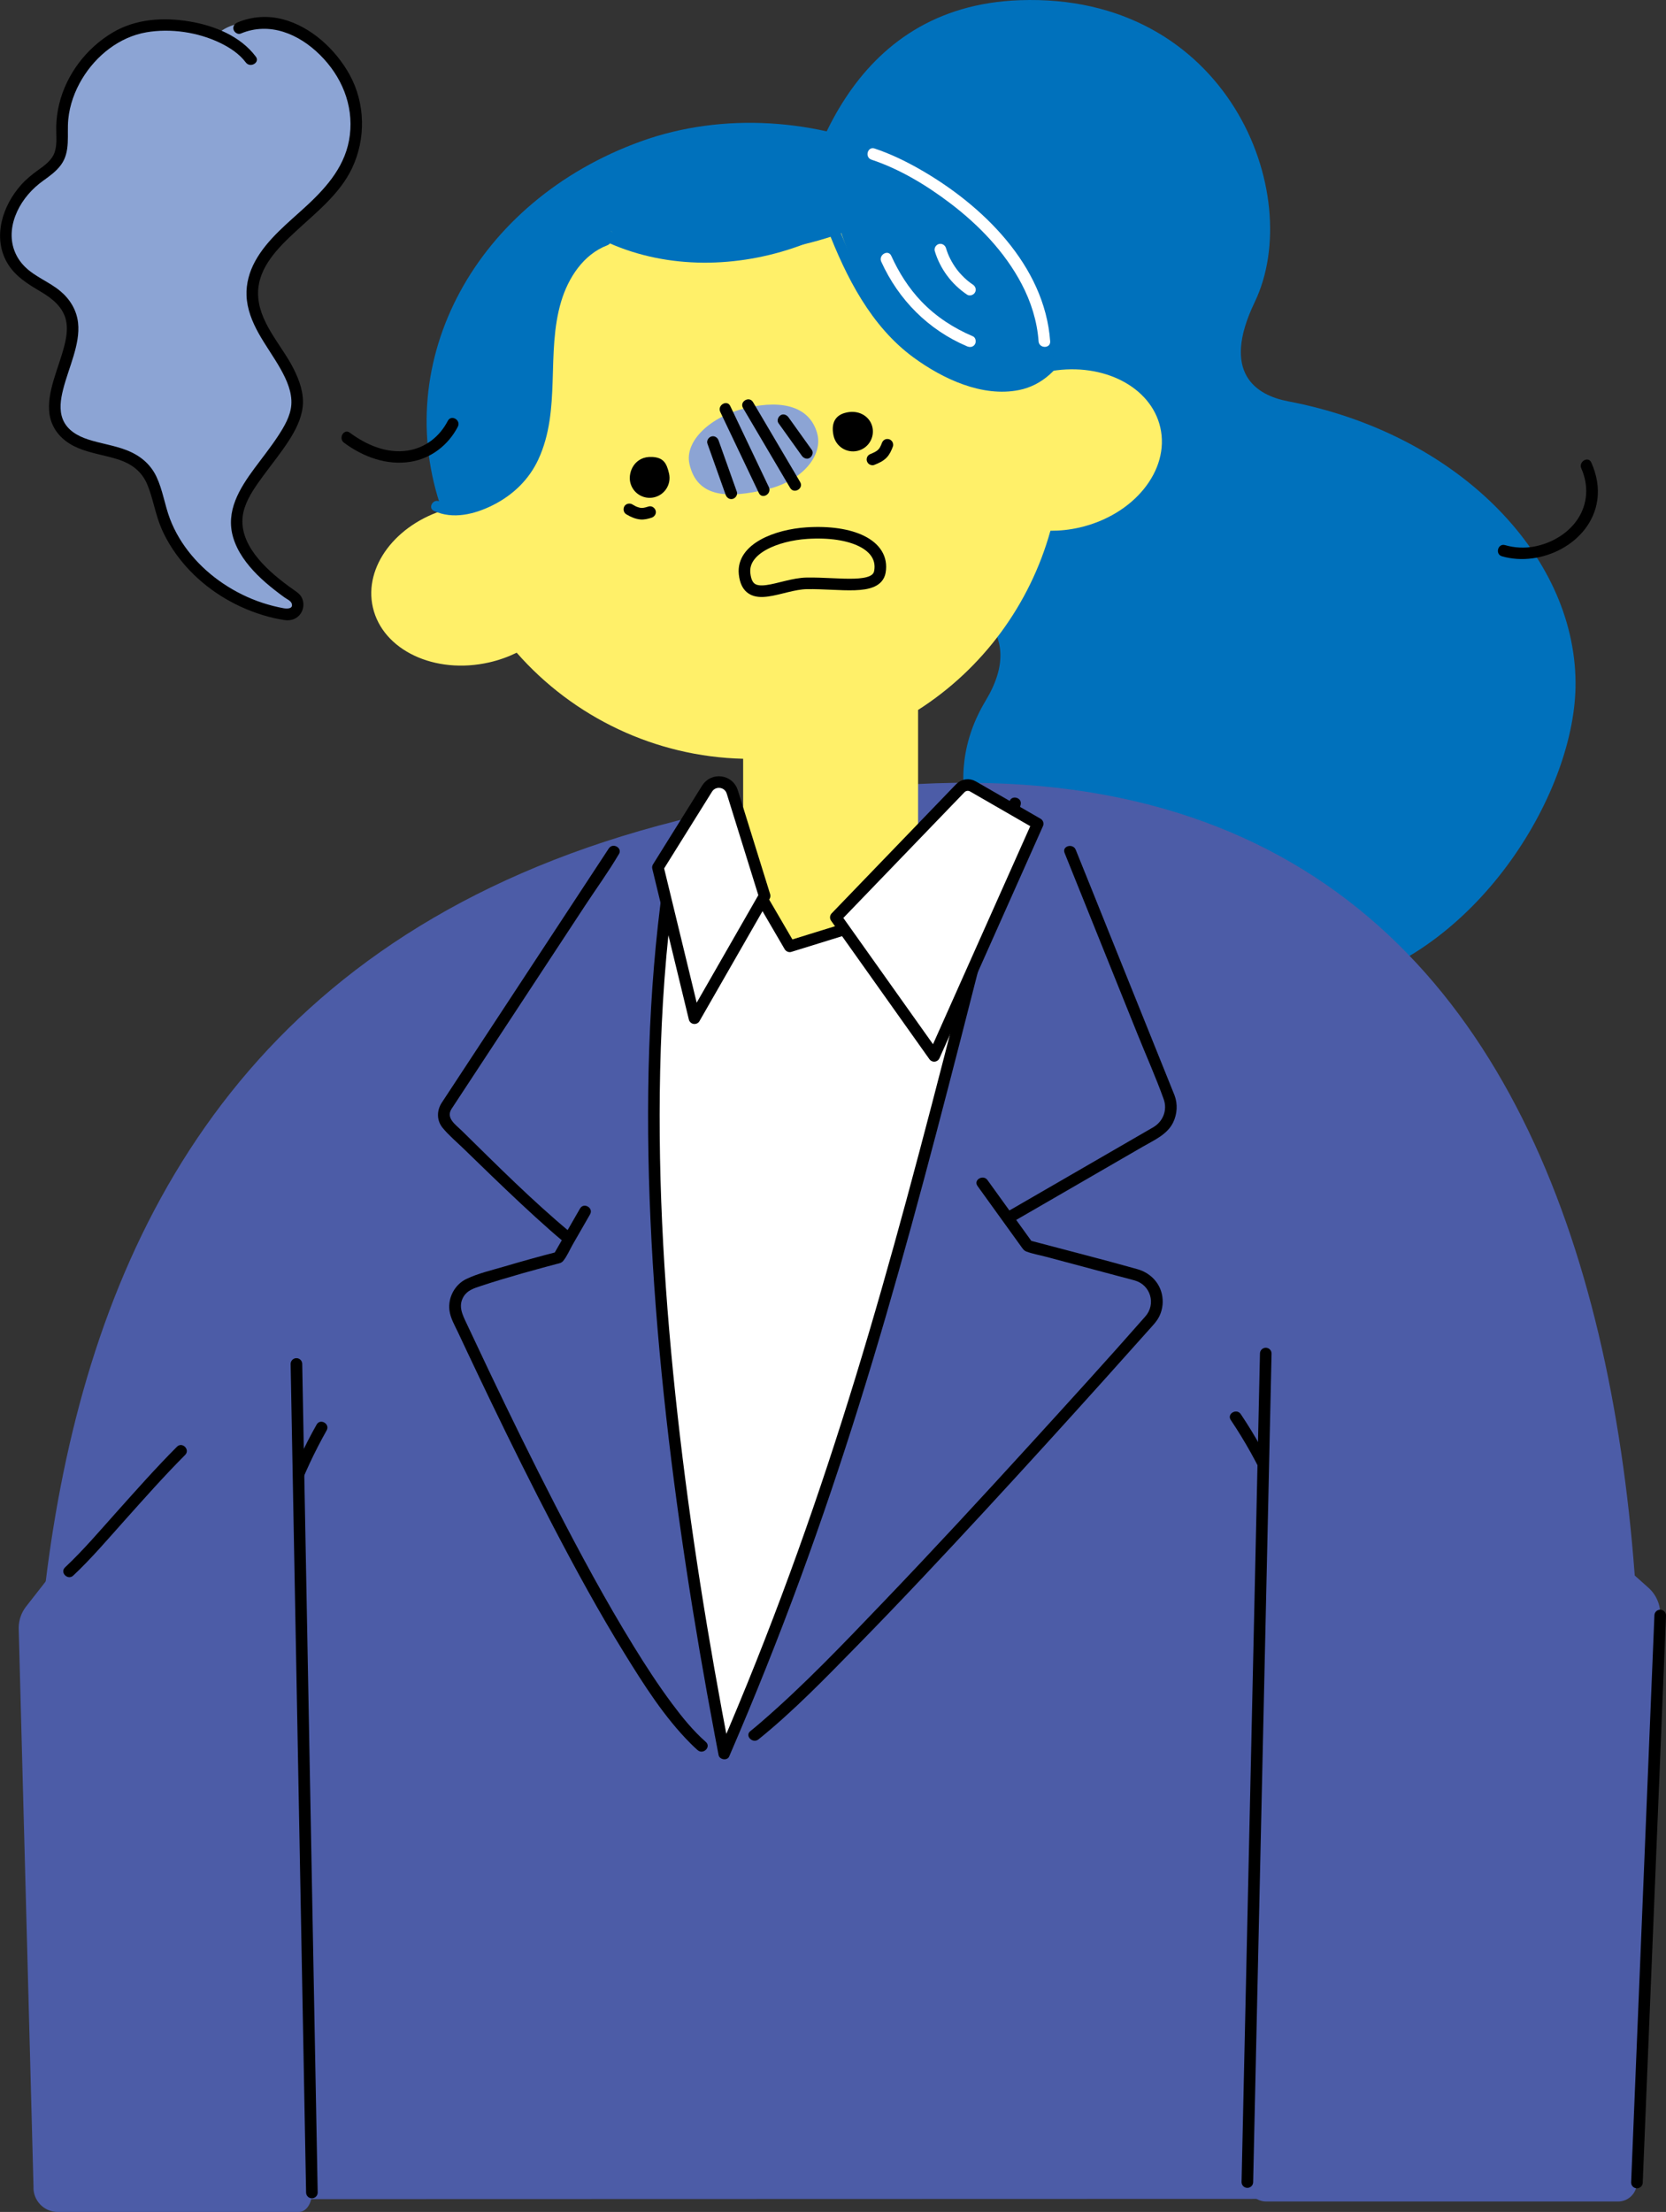 <?xml version="1.0" encoding="UTF-8"?>
<svg id="_レイヤー_2" data-name="レイヤー 2" xmlns="http://www.w3.org/2000/svg" viewBox="0 0 215.63 286.265">
  <rect x="0" y="0" width="215.63" height="286.265" fill="#333333" stroke="none"/>
  <defs>
    <style>
      .cls-1 {
        stroke-linejoin: round;
      }

      .cls-1, .cls-2, .cls-3 {
        stroke: #000;
        stroke-width: 1.5px;
      }

      .cls-1, .cls-4 {
        fill: #fff;
      }

      .cls-2, .cls-3 {
        fill: none;
        stroke-miterlimit: 10;
      }

      .cls-3 {
        stroke-linecap: round;
      }

      .cls-5 {
        fill: #4c5ca7;
      }

      .cls-6 {
        fill: #0071bc;
      }

      .cls-7 {
        fill: #fff069;
      }

      .cls-8 {
        fill: #8ca4d4;
      }
    </style>
  </defs>
  <g id="_レイヤー_25" data-name="レイヤー 25">
    <g>
      <path class="cls-6" d="M166.712,51.935c-4.117-.781-8.729-3.65-4.318-12.828C169.106,25.138,158.881-.952,131.966.027c-21.912.797-28.173,21.478-29.889,34.265-1.576,11.744-5.363,35.702,13.445,40.005,10.576,2.42,17.514,7.309,12.051,16.381-12.15,20.174,16.04,44.59,46.078,36.772,17.931-4.667,30.364-25.18,30.272-39.118-.112-16.803-15.591-32.295-37.211-36.396Z"/>
      <path class="cls-6" d="M57.224,66.079c-6.858-19.355,4.382-40.08,25.746-47.791,21.066-7.604,49.332,3.302,54.28,27.372,4.135,20.113-8.037,35.132-29.446,42.718-21.409,7.586-43.722-2.944-50.58-22.299Z"/>
      <path class="cls-5" d="M6.446,284.613C2.912,226.772-10.767,115.157,111.432,102.057c106.554-11.423,108.119,109.647,95.509,182.502"/>
      <path class="cls-7" d="M150.178,55.323c-1.204-5.271-7.364-8.403-14.032-7.312-5.371-21.091-26.61-34.164-47.947-29.29-21.338,4.874-34.793,25.873-30.474,47.204-6.48,1.913-10.669,7.409-9.465,12.68,1.267,5.543,8.012,8.73,15.067,7.119,1.267-.289,2.455-.719,3.549-1.253,7.327,8.354,17.941,13.458,29.31,13.726v8.535c-2.694,1.013-4.363,2.702-4.363,5.405,0,3.783,3.274,7.056,8.049,8.672,2.014,1.844,4.688,2.979,7.634,2.979h0c3.634,0,6.859-1.719,8.931-4.381,3.036-1.786,4.958-4.377,4.958-7.27,0-2.036-.949-3.496-2.569-4.527v-15.731c8.41-5.372,14.492-13.688,17.129-23.189,1.218.006,2.474-.123,3.741-.412,7.055-1.612,11.748-7.412,10.482-12.955Z"/>
      <g>
        <g>
          <path class="cls-4" d="M87.077,116.482c-5.02,21.674-.902,73.605,6.653,110.457,15.592-34.879,25.668-75.417,34.966-112.532.663-2.646,1.918-6.608-.132-8.407-2.516-2.209-7.365,7.187-10.072,9.158-5.85,4.26-16.28,7.313-16.28,7.313,0,0-6.699-10.314-10.43-10.398-2.6-.058-5.257,2.081-5.152,4.679"/>
          <path d="M98.239,117.146c1.108,1.901,2.217,3.802,3.325,5.703.163.279.532.442.847.345,2.352-.728,4.704-1.456,7.056-2.184.919-.284.527-1.732-.399-1.446-2.352.728-4.704,1.456-7.056,2.184l.847.345c-1.108-1.901-2.217-3.802-3.325-5.703-.486-.833-1.782-.079-1.295.757h0Z"/>
          <path d="M85.818,114.415c-.983,7.051-1.547,14.153-1.79,21.268-.252,7.394-.167,14.797.163,22.187.339,7.581.937,15.15,1.732,22.697.786,7.468,1.764,14.915,2.891,22.339,1.098,7.233,2.34,14.444,3.697,21.633.164.867.329,1.734.496,2.6.115.599,1.117.767,1.37.179,3.284-7.608,6.364-15.302,9.22-23.08,2.735-7.448,5.267-14.969,7.633-22.541,2.387-7.639,4.605-15.33,6.726-23.047,2.222-8.089,4.339-16.206,6.427-24.33,2.284-8.887,4.535-17.783,6.818-26.67.3-1.168.6-2.335.901-3.502.241-.935-1.205-1.334-1.446-.399-2.313,8.969-4.588,17.948-6.885,26.921-2.101,8.204-4.222,16.402-6.44,24.575-2.088,7.692-4.263,15.361-6.597,22.983-2.318,7.569-4.793,15.09-7.468,22.54-2.767,7.708-5.744,15.341-8.939,22.882-.412.972-.827,1.943-1.246,2.913l1.37.179c-2.775-14.399-5.112-28.89-6.737-43.466-1.652-14.811-2.601-29.734-2.271-44.641.176-7.963.72-15.928,1.819-23.819.132-.944-1.313-1.352-1.446-.399h0Z"/>
          <path class="cls-1" d="M120.908,136.647l-12.727-17.922,16.108-16.714c.429-.445,1.106-.541,1.641-.232l8.375,4.829-13.396,30.039Z"/>
          <path class="cls-1" d="M89.886,131.771l9.077-15.831-4.186-13.455c-.46-1.478-2.443-1.734-3.262-.42l-6.359,10.193,4.731,19.514Z"/>
        </g>
        <path d="M78.796,109.803c-1.206,1.836-2.412,3.672-3.619,5.508-2.621,3.989-5.242,7.978-7.862,11.967-2.495,3.798-4.99,7.595-7.485,11.393l-2.192,3.336c-.154.234-.308.468-.461.702-.658,1.006-.675,2.284.1,3.238.801.987,1.838,1.843,2.747,2.731,1.183,1.156,2.37,2.307,3.563,3.453,2.513,2.414,5.04,4.818,7.657,7.118.495.435.995.865,1.501,1.287.737.613,1.803-.442,1.06-1.06-4.921-4.093-9.473-8.662-14.035-13.145-.775-.762-2.087-1.617-1.334-2.811.107-.17.221-.336.331-.504l1.947-2.963c2.382-3.625,4.763-7.25,7.145-10.875,2.635-4.011,5.27-8.022,7.906-12.033,1.415-2.153,2.955-4.267,4.263-6.488.02-.033.043-.065.064-.097.531-.809-.766-1.561-1.295-.757h0Z"/>
        <path d="M75.074,156.403c-1.142,1.986-2.284,3.973-3.426,5.959l.448-.345c-2.271.585-4.532,1.213-6.78,1.879-1.635.484-3.416.888-4.957,1.627-1.495.717-2.384,2.397-2.191,4.033.12,1.017.683,1.958,1.115,2.876.4.85.799,1.7,1.2,2.55,1.016,2.154,2.039,4.304,3.072,6.449,2.609,5.417,5.281,10.805,8.064,16.135,2.9,5.555,5.905,11.065,9.198,16.398,2.509,4.064,5.159,8.257,8.548,11.659.301.302.61.595.93.876.722.636,1.786-.421,1.06-1.06-1.656-1.459-3.063-3.199-4.377-4.964-1.77-2.378-3.388-4.868-4.942-7.391-3.668-5.953-6.987-12.12-10.189-18.333-2.952-5.729-5.787-11.519-8.558-17.338-.968-2.034-1.928-4.072-2.886-6.111-.533-1.134-1.135-2.261-.41-3.483.489-.824,1.316-1.081,2.174-1.368.918-.307,1.843-.596,2.77-.876,1.772-.535,3.553-1.038,5.34-1.522.572-.155,1.145-.308,1.718-.459.325-.085.665-.126.891-.4.511-.616.855-1.462,1.253-2.153l1.879-3.269c.118-.204.235-.409.353-.613.482-.838-.813-1.594-1.295-.757h0Z"/>
        <path d="M137.789,110.381c1.099,2.732,2.199,5.464,3.298,8.196,2.05,5.093,4.099,10.186,6.149,15.279,1.123,2.792,2.366,5.564,3.38,8.398.499,1.397-.07,2.866-1.329,3.62-.396.237-.799.462-1.198.693l-5.827,3.371c-3.884,2.247-7.768,4.494-11.652,6.74l-.227.131c-.835.483-.081,1.779.757,1.295,3.427-1.983,6.854-3.965,10.281-5.948l6.523-3.774c1.429-.826,3.141-1.557,3.897-3.121.527-1.091.611-2.374.178-3.511-.145-.38-.304-.755-.456-1.132-.688-1.709-1.376-3.418-2.063-5.127-2.053-5.101-4.105-10.201-6.158-15.302-1.348-3.35-2.686-6.705-4.045-10.051-.021-.052-.042-.105-.063-.158-.356-.884-1.807-.498-1.446.399h0Z"/>
        <path d="M126.515,153.482c1.56,2.164,3.12,4.328,4.68,6.492l.972,1.348c.198.274.349.525.687.652.786.296,1.664.444,2.475.66,3.143.839,6.286,1.677,9.429,2.516.709.189,1.423.365,2.129.568,2.036.586,2.758,3.049,1.361,4.642-4.892,5.575-9.899,11.056-14.895,16.537-6.28,6.89-12.607,13.738-19.058,20.468-5.104,5.325-10.229,10.718-15.82,15.539-.448.386-.901.766-1.361,1.138-.751.606.316,1.661,1.06,1.06,4.551-3.673,8.661-7.932,12.749-12.101,5.614-5.726,11.1-11.579,16.542-17.469,5.216-5.646,10.386-11.334,15.525-17.05,1.904-2.117,3.803-4.239,5.697-6.364.51-.573,1.066-1.126,1.394-1.829.417-.894.517-1.899.289-2.859-.375-1.58-1.612-2.741-3.149-3.175-4.498-1.269-9.035-2.411-13.55-3.616l-.438-.117.448.345c-1.956-2.714-3.913-5.428-5.869-8.142-.559-.776-1.861-.028-1.295.757h0Z"/>
      </g>
      <g>
        <path class="cls-6" d="M137.213,44.212c-1.049,2.233-2.704,4.109-5.15,4.771-2.145.581-4.43.21-6.506-.47-4.534-1.485-8.461-4.44-11.297-8.248-2.488-3.341-4.288-7.136-5.786-11.006-.326-.842-1.697-.476-1.367.377,2.408,6.222,5.633,12.613,11.146,16.638,3.766,2.75,8.867,5.163,13.639,4.205,3.034-.609,5.26-2.815,6.545-5.551.386-.821-.836-1.541-1.224-.715h0Z"/>
        <path class="cls-6" d="M108.276,27.961c-6.875,3.9-15.246,5.528-23.039,3.967-2.197-.44-4.339-1.131-6.361-2.098-.867-.414-1.629.878-.757,1.295,7.6,3.634,16.553,3.645,24.465,1.003,2.236-.746,4.4-1.709,6.45-2.872.84-.476.085-1.773-.757-1.295h0Z"/>
        <path class="cls-6" d="M78.234,30.376c-2.68,1.012-4.684,3.137-5.946,5.673-1.492,2.998-1.867,6.349-2.006,9.655-.249,5.964.158,13.387-5.299,17.297-2.128,1.525-5.496,3.115-8.106,1.891-.821-.385-1.541.836-.715,1.224,2.459,1.154,5.307.424,7.625-.737,2.577-1.292,4.665-3.282,5.885-5.909,3.005-6.471.962-13.769,2.957-20.443.916-3.063,2.877-6.11,5.982-7.283.845-.319.479-1.69-.377-1.367h0Z"/>
      </g>
      <g>
        <path class="cls-6" d="M135.111,48.205c4.313-2.781-3.963-14.824-8.49-18.979-4.99-4.58-10.668-8.017-17.008-9.545-4.313,2.781-.606,13.424,5.095,22.265,5.701,8.84,16.091,9.04,20.404,6.259Z"/>
        <path class="cls-6" d="M79.291,19.986c-9.054,5.552-18.78,15.54-21.333,23.501-2.068,6.45-2.907,13.081-.735,22.592,7.663-.361,9.89-4.521,12.502-8.677,2.319-3.689-.596-19.95,5.437-24.203,10.165-7.167,7.114-12.858,4.129-13.212Z"/>
        <path class="cls-6" d="M116.922,23.203c-3.218-4.71-14.031-7.568-24.464-6.224-10.796,1.391-14.363,3.315-17.084,7.646.903,5.412,7.878,8.75,18.391,8.417,10.556-.334,24.001-4.777,23.156-9.839Z"/>
      </g>
      <path class="cls-4" d="M114.061,33.866c2.242,4.939,6.093,8.823,11.101,10.952.375.16.799.109,1.026-.269.188-.313.103-.868-.269-1.026-2.49-1.058-4.765-2.535-6.643-4.492-1.654-1.724-2.934-3.752-3.919-5.922-.399-.878-1.692-.116-1.295.757h0Z"/>
      <path class="cls-4" d="M120.991,32.504c.695,2.299,2.179,4.287,4.171,5.624.336.226.831.065,1.026-.269.216-.369.068-.8-.269-1.026-.429-.288-.743-.539-1.142-.922-.185-.178-.363-.363-.533-.555-.18-.203-.322-.378-.442-.542-.303-.414-.574-.853-.807-1.31-.24-.47-.392-.853-.557-1.399-.117-.388-.525-.633-.923-.524-.384.106-.642.533-.524.923h0Z"/>
      <g>
        <path d="M81.075,66.567c.562.337,1.151.597,1.808.66.491.047.99-.08,1.454-.228.373-.119.652-.526.524-.923-.121-.374-.522-.651-.923-.524-.255.081-.512.156-.778.192l.199-.027c-.186.023-.37.024-.556.001l.199.027c-.206-.029-.398-.092-.593-.162-.086-.031.153.068.067.029-.025-.012-.051-.023-.077-.034-.06-.028-.12-.057-.179-.087-.133-.068-.262-.142-.39-.219-.337-.202-.839-.086-1.026.269-.192.363-.09.81.269,1.026h0Z"/>
        <path d="M113.12,60.181c.601-.23,1.214-.508,1.661-.988.385-.413.603-.909.796-1.432.064-.173.015-.424-.076-.578-.091-.156-.269-.304-.448-.345-.192-.044-.407-.034-.578.076-.172.111-.274.256-.345.448-.041.111-.083.222-.129.331l.076-.179c-.093.219-.203.431-.347.622l.117-.152c-.112.144-.241.272-.385.384l.152-.117c-.253.194-.538.339-.831.463l.179-.076c-.079.033-.159.065-.24.096-.187.072-.343.166-.448.345-.094.161-.134.398-.076.578.059.181.171.357.345.448.168.089.392.147.578.076h0Z"/>
        <path d="M81.574,62.429c-.317-1.386.604-3.422,2.849-3.291,1.419.083,1.853.759,2.17,2.144s-.55,2.766-1.936,3.082c-1.386.317-2.766-.55-3.082-1.936Z"/>
        <path d="M107.894,56.416c-.317-1.386.028-2.547,1.389-2.957,1.821-.549,3.313.425,3.63,1.811s-.55,2.766-1.936,3.082-2.766-.55-3.082-1.936Z"/>
        <path class="cls-8" d="M89.235,60.053c-.668-2.926,2.663-6.183,7.442-7.275,4.778-1.092,8.125-.057,9.078,3.256.83,2.884-1.879,6.248-6.658,7.34-4.778,1.092-8.847,1.122-9.862-3.322Z"/>
        <path d="M91.561,57.407c.688,1.933,1.376,3.866,2.064,5.799.099.278.198.557.297.835.136.381.512.637.923.524.369-.101.66-.539.524-.923-.688-1.933-1.376-3.866-2.064-5.799-.099-.278-.198-.557-.297-.835-.136-.381-.512-.637-.923-.524-.369.101-.66.539-.524.923h0Z"/>
        <path d="M93.224,53.308c1.457,3.06,2.913,6.119,4.37,9.179.209.439.418.878.627,1.317.415.871,1.708.111,1.295-.757-1.457-3.06-2.913-6.119-4.37-9.179-.209-.439-.418-.878-.627-1.317-.415-.871-1.708-.111-1.295.757h0Z"/>
        <path d="M96.17,52.801c1.781,3.021,3.563,6.042,5.344,9.063.252.427.504.855.756,1.282.49.831,1.787.077,1.295-.757-1.781-3.021-3.563-6.042-5.344-9.063-.252-.427-.504-.855-.756-1.282-.49-.831-1.787-.077-1.295.757h0Z"/>
        <path d="M100.761,54.767c.88,1.23,1.761,2.46,2.641,3.69l.379.53c.228.318.664.503,1.026.269.316-.204.513-.685.269-1.026-.88-1.23-1.761-2.46-2.641-3.69l-.379-.53c-.228-.318-.664-.503-1.026-.269-.316.204-.513.685-.269,1.026h0Z"/>
        <path class="cls-2" d="M96.37,74.245c-.344-3.25,4.147-4.994,8.059-5.25,5.822-.381,10.065,1.539,9.457,5-.43,2.448-5.166,1.434-9.457,1.5-3.391.052-7.616,2.937-8.059-1.25Z"/>
      </g>
      <path d="M44.524,57.294c2.475,1.838,5.518,2.965,8.622,2.467,2.654-.426,4.888-2.17,6.11-4.538.442-.856-.852-1.616-1.295-.757-1.058,2.049-2.909,3.5-5.214,3.849-2.703.409-5.337-.735-7.466-2.316-.775-.576-1.524.725-.757,1.295h0Z"/>
      <path d="M194.401,71.994c5.066,1.467,11.503-1.711,12.326-7.204.256-1.709-.067-3.36-.764-4.928-.391-.88-1.684-.118-1.295.757.975,2.194.849,4.623-.508,6.621-1.259,1.854-3.362,3.059-5.535,3.483-1.271.248-2.583.185-3.825-.175-.929-.269-1.326,1.178-.399,1.446h0Z"/>
      <path d="M40.981,184.363c-1.614,2.861-2.995,5.846-4.158,8.918-.143.379.159.822.524.922.421.116.778-.144.922-.524,1.118-2.951,2.456-5.811,4.007-8.56.475-.842-.82-1.598-1.295-.757h0Z"/>
      <path class="cls-5" d="M3.352,207.945l34.73-44.424,2.286,120.224c.026,1.38-.728,2.52-1.668,2.52H7.478c-1.801,0-3.234-1.508-3.143-3.307l-1.915-72.248c-.002-.999.325-1.971.932-2.765Z"/>
      <line class="cls-3" x1="38.366" y1="176.521" x2="40.368" y2="283.746"/>
      <path d="M159.298,183.771c1.861,2.772,3.486,5.695,4.858,8.739.166.369.703.458,1.026.269.38-.222.436-.655.269-1.026-1.372-3.044-2.996-5.967-4.858-8.739-.535-.797-1.835-.047-1.295.757h0Z"/>
      <path class="cls-5" d="M211.868,282.453l3.012-73.382c.056-1.362-.501-2.678-1.519-3.586l-48.559-43.313-3.357,120.224c-.039,1.38,1.07,2.52,2.45,2.52h45.521c1.359,0,2.458-1.105,2.451-2.464Z"/>
      <line class="cls-3" x1="211.868" y1="282.453" x2="214.88" y2="209.071"/>
      <line class="cls-3" x1="163.827" y1="175.173" x2="161.445" y2="282.397"/>
      <path d="M9.479,203.907c2.365-2.222,4.483-4.722,6.646-7.136,2.567-2.865,5.12-5.754,7.838-8.479.682-.684-.378-1.745-1.06-1.06-2.718,2.725-5.271,5.613-7.838,8.479-2.163,2.414-4.281,4.914-6.646,7.136-.705.662.357,1.721,1.06,1.06h0Z"/>
      <path class="cls-8" d="M32.458,7.704c-3.046-4.15-11.791-5.692-16.508-3.38-4.718,2.312-7.884,7.19-7.923,12.206-.01,1.319.165,2.71-.445,3.897-.531,1.033-1.569,1.733-2.538,2.428-3.812,2.734-5.825,8.018-2.893,11.603,1.989,2.432,4.566,2.53,6.365,5.09,3.31,4.71-4.079,11.803-.338,16.218,2.367,2.793,7.428,1.973,10.129,4.483,1.656,1.539,1.968,3.897,2.597,6.006,2.041,6.849,8.738,12.122,16.127,13.273,1.357.211,2.065-1.536.935-2.317-4.086-2.824-7.872-6.344-7.284-10.615.649-4.711,8.097-10.099,7.774-14.843-.334-4.896-5.613-8.599-5.798-13.502-.243-6.441,7.837-9.938,11.441-15.407,2.54-3.854,2.694-9.005.389-13.001-2.305-3.996-12.196-10.108-16.928-4.9"/>
      <path d="M33.105,7.325c-1.997-2.664-5.367-4.01-8.563-4.546-3.39-.568-6.964-.35-9.97,1.438-3.385,2.013-5.978,5.407-6.91,9.245-.229.942-.362,1.917-.384,2.886-.024,1.089.151,2.246-.187,3.303-.343,1.072-1.309,1.756-2.184,2.382-.788.564-1.529,1.171-2.176,1.895-2.39,2.68-3.723,6.746-1.813,10.063,1.018,1.769,2.707,2.781,4.41,3.788,1.473.871,2.894,2.022,3.236,3.788.272,1.404-.128,2.886-.531,4.225-.461,1.53-1.05,3.025-1.404,4.585-.317,1.395-.465,2.915.049,4.283.599,1.595,1.884,2.678,3.427,3.323,1.628.681,3.39.918,5.069,1.44,1.818.565,3.197,1.558,3.927,3.37.745,1.846,1.019,3.833,1.822,5.666.777,1.774,1.865,3.402,3.151,4.848,2.618,2.947,6.109,5.118,9.87,6.276.942.29,1.91.525,2.886.667.826.12,1.627-.148,2.102-.864.422-.637.457-1.494.065-2.153-.221-.372-.566-.607-.913-.85-.492-.345-.978-.697-1.452-1.066-2.859-2.222-6.289-5.636-4.966-9.616.514-1.546,1.525-2.926,2.48-4.226,1.082-1.473,2.238-2.896,3.229-4.434.857-1.331,1.616-2.791,1.802-4.383.199-1.712-.429-3.457-1.191-4.96-1.592-3.144-4.632-6.09-4.584-9.829.043-3.313,2.633-5.845,4.899-7.945,2.63-2.439,5.641-4.787,7.232-8.089,1.846-3.831,1.768-8.463-.299-12.194-1.803-3.254-4.974-6.185-8.626-7.143-1.953-.512-3.998-.377-5.86.405-.376.158-.636.494-.524.922.093.353.549.68.922.524,3.753-1.576,7.539.043,10.278,2.764,2.769,2.75,4.334,6.434,3.857,10.368-.464,3.83-2.856,6.607-5.574,9.129-2.374,2.203-5.099,4.307-6.683,7.195-.745,1.359-1.179,2.891-1.117,4.448.069,1.748.728,3.384,1.572,4.895.884,1.581,1.961,3.045,2.847,4.625.777,1.386,1.501,2.999,1.377,4.627-.111,1.459-.93,2.827-1.711,4.022-.941,1.439-2.02,2.781-3.04,4.162-1.951,2.642-3.789,5.579-2.771,8.986.551,1.845,1.745,3.437,3.086,4.787.721.726,1.5,1.392,2.306,2.022.408.319.822.631,1.242.935.282.204.824.436.939.789.238.732-.653.687-1.072.61-.911-.168-1.81-.398-2.69-.686-1.81-.592-3.528-1.443-5.108-2.504-3.025-2.031-5.587-4.944-6.888-8.376-.677-1.786-.926-3.71-1.745-5.445-.799-1.694-2.185-2.793-3.906-3.455-1.6-.616-3.315-.841-4.941-1.372-1.369-.446-2.718-1.207-3.278-2.61-.487-1.223-.277-2.593.034-3.831.373-1.485.93-2.915,1.363-4.382.408-1.379.743-2.851.577-4.296-.189-1.642-1.049-3.045-2.314-4.097-1.42-1.181-3.224-1.818-4.548-3.12-1.271-1.249-1.866-2.893-1.709-4.666.151-1.715.987-3.383,2.091-4.682.58-.683,1.239-1.281,1.966-1.803.828-.595,1.665-1.189,2.281-2.015,1.299-1.74.773-3.919.968-5.927.18-1.86.84-3.671,1.804-5.264,1.812-2.997,4.816-5.401,8.311-6.001,3.146-.54,6.683-.012,9.553,1.377,1.246.603,2.469,1.404,3.31,2.525.572.763,1.874.016,1.295-.757h0Z"/>
      <path class="cls-4" d="M112.798,20.665c3.681,1.228,7.124,3.31,10.2,5.648,3.704,2.815,7.059,6.298,9.235,10.441,1.208,2.3,2.005,4.819,2.19,7.417.068.957,1.568.965,1.5,0-.702-9.848-8.818-17.686-16.948-22.309-1.84-1.046-3.767-1.972-5.777-2.642-.917-.306-1.311,1.142-.399,1.446h0Z"/>
    </g>
  </g>
</svg>